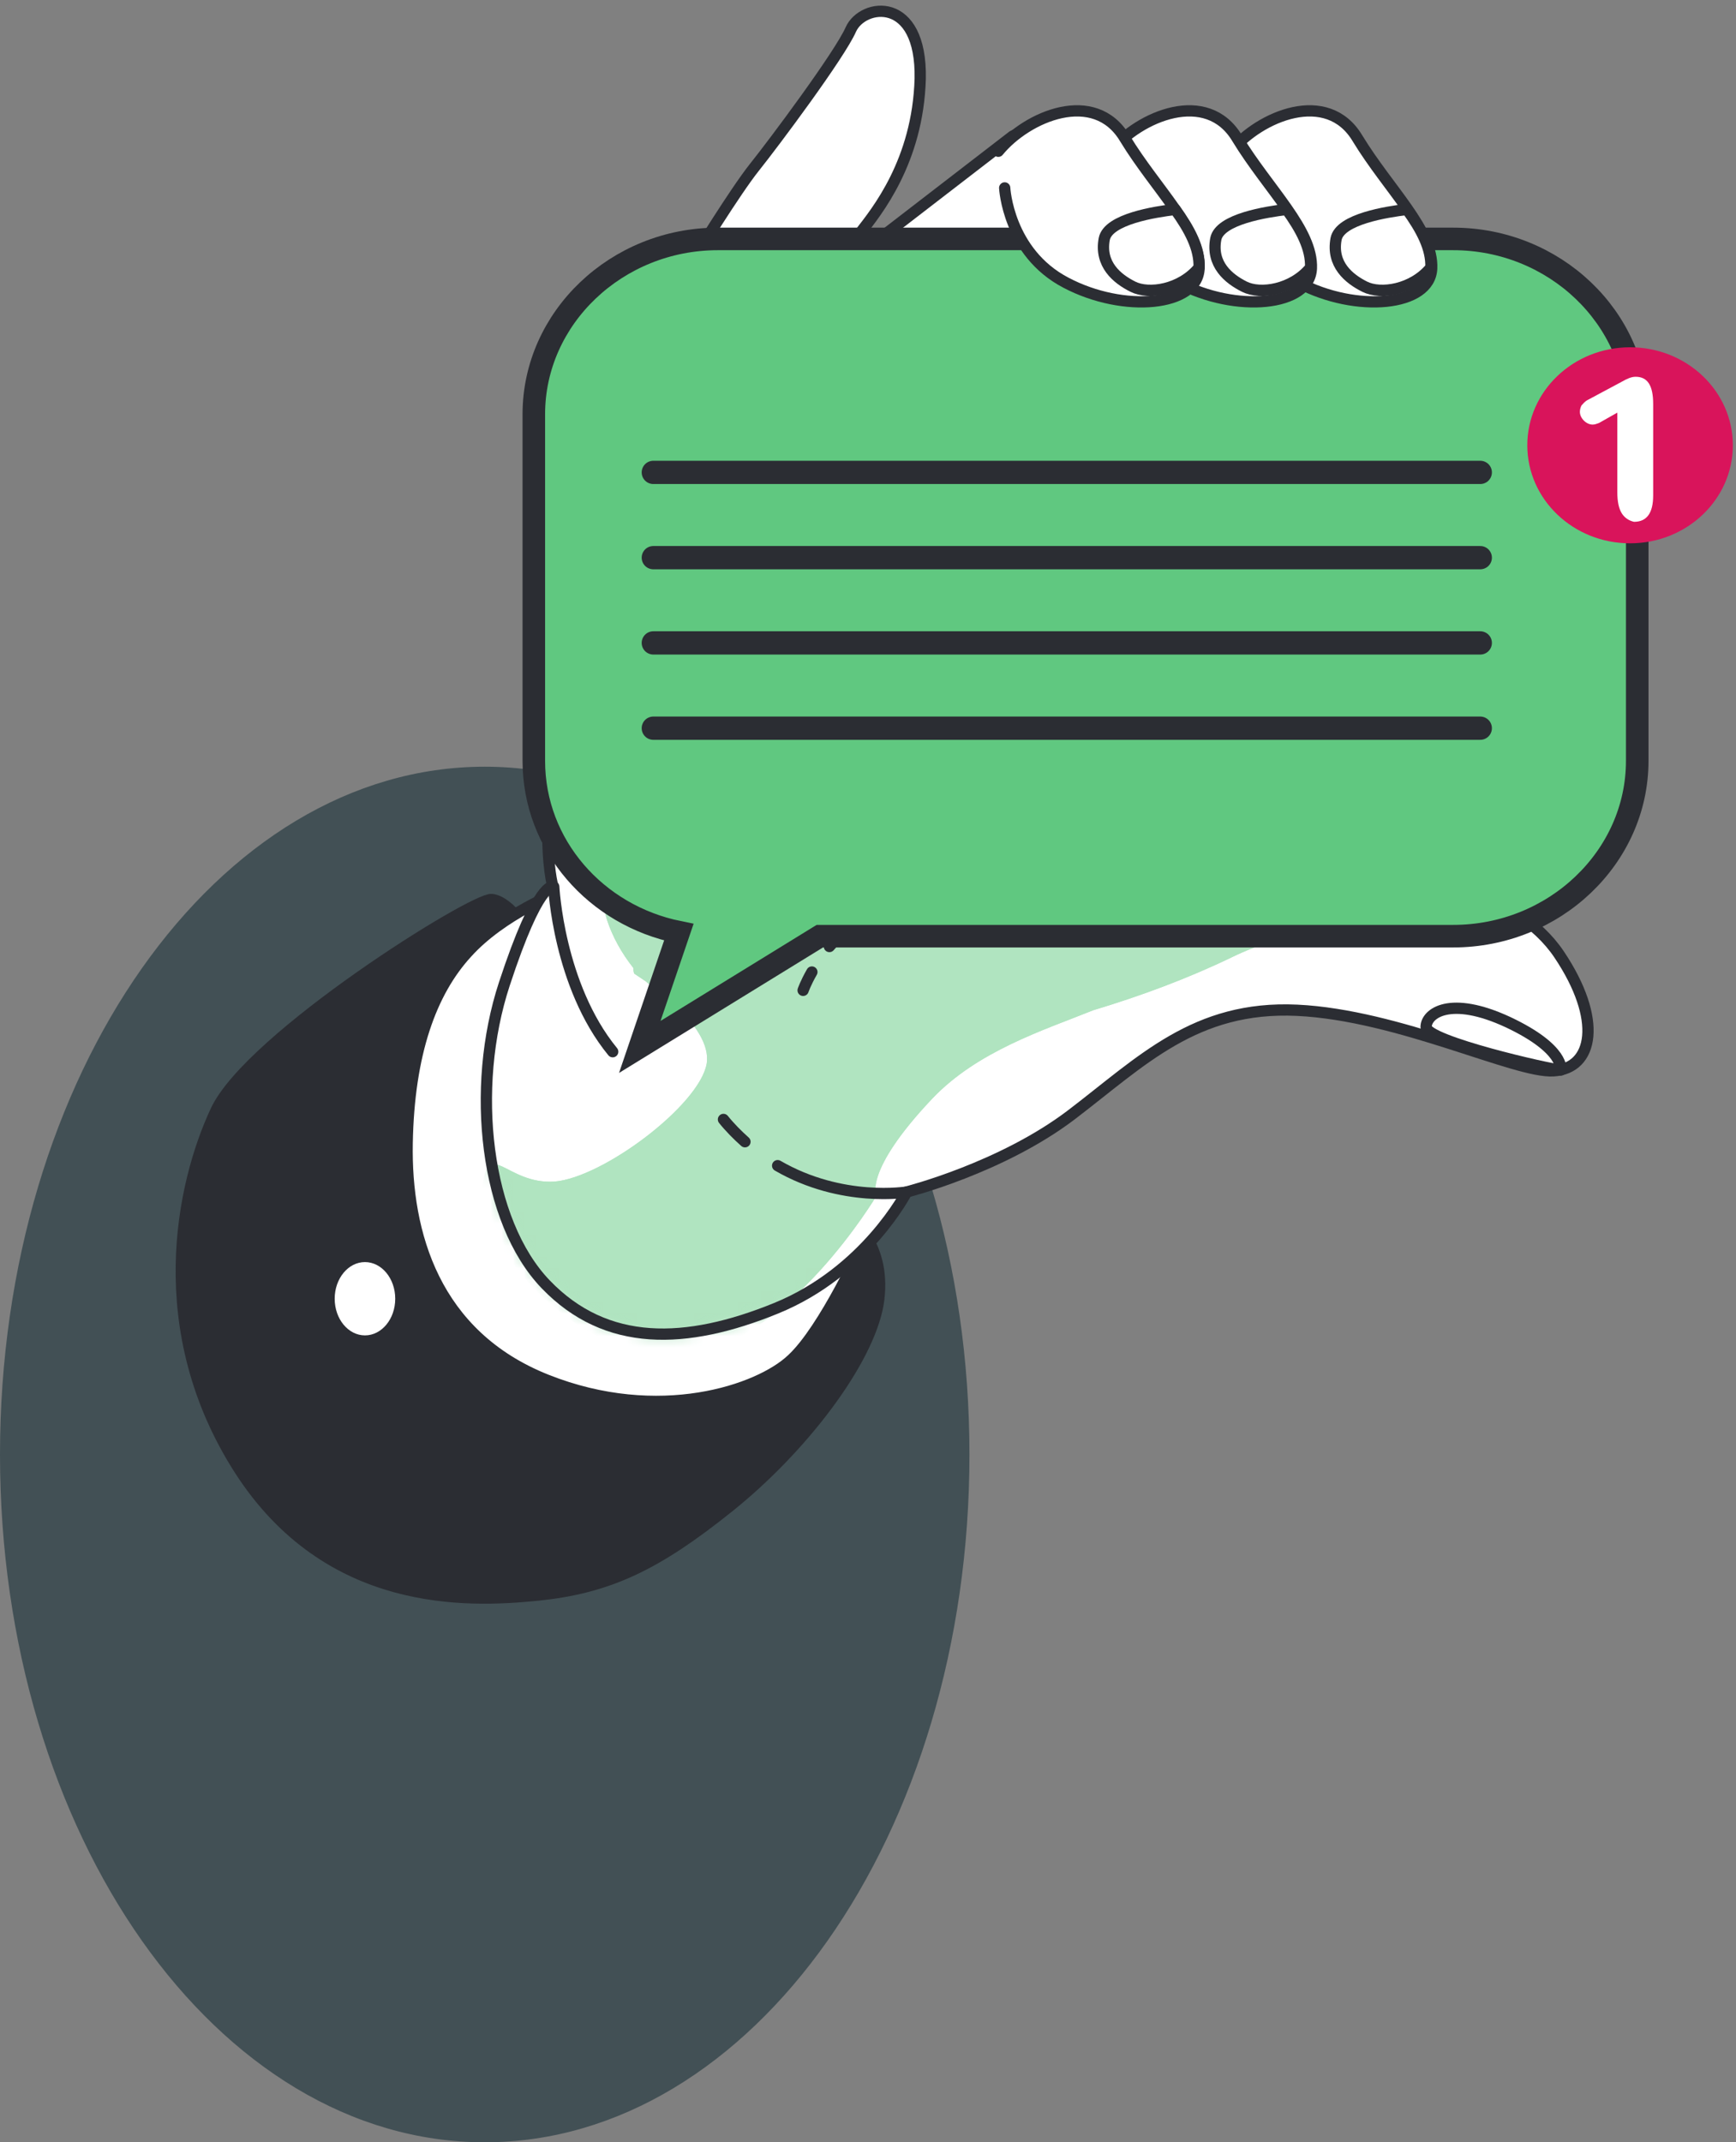 <svg width="154" height="190" viewBox="0 0 154 190" fill="none" xmlns="http://www.w3.org/2000/svg">
<rect x="0" y="0" width="154" height="190" fill="#808080" stroke="none"/>
<path opacity="0.5" d="M43 190C66.748 190 86 162.689 86 129C86 95.311 66.748 68 43 68C19.252 68 0 95.311 0 129C0 162.689 19.252 190 43 190Z" fill="#05212B"/>
<path d="M47.075 82.958C47.075 82.958 45.237 79.919 43.612 79.778C41.986 79.636 22.198 92.004 19.159 98.506C16.12 105.008 13.293 117.941 21.279 130.38C29.123 142.536 41.35 142.112 47.64 141.475C54.001 140.839 58.241 138.79 64.672 133.631C71.104 128.472 76.969 120.839 77.888 115.68C78.736 110.521 75.627 107.623 73.577 106.916C71.598 106.209 59.937 106.351 51.527 97.729C43.117 89.319 47.075 82.958 47.075 82.958Z" fill="#2B2D33" stroke="#2B2D33" stroke-miterlimit="10" stroke-linecap="round" stroke-linejoin="round"/>
<path d="M49.688 79.071C49.688 79.071 44.529 81.05 41.419 84.513C38.239 87.976 36.26 93.418 36.119 101.404C35.977 109.39 38.522 118.436 48.487 122.394C58.452 126.352 67.356 123.313 70.254 120.557C73.152 117.871 76.615 110.168 76.615 110.168C76.615 110.168 60.784 114.408 53.222 105.503C45.66 96.598 49.688 79.071 49.688 79.071Z" fill="white" stroke="#2B2D33" stroke-miterlimit="10" stroke-linecap="round" stroke-linejoin="round"/>
<path d="M138.312 84.654C134.425 78.859 125.167 77.163 117.887 74.76C110.608 72.428 106.297 67.693 108.205 56.031C110.113 44.441 120.22 25.5 120.008 22.038C119.796 18.575 85.165 18.787 81.985 19.917C78.734 20.977 78.098 20.765 75.13 24.652C72.091 28.54 70.607 31.296 70.607 31.296L74.353 23.451H74.635C74.635 23.451 74.918 22.462 76.331 20.624C77.745 18.787 81.42 14.334 81.632 6.984C81.773 -0.437 76.543 0.27 75.483 2.602C74.494 4.864 68.628 12.709 66.932 14.829C65.236 16.949 61.631 22.815 61.631 22.815L57.674 36.526C57.674 36.526 56.825 40.625 51.878 56.102C46.931 71.58 49.051 78.647 49.051 78.647C49.051 78.647 47.779 78.011 44.74 87.269C41.701 96.527 43.044 108.33 48.415 113.913C53.786 119.496 60.854 119.284 68.84 116.033C76.826 112.782 80.43 105.715 80.43 105.715C80.43 105.715 88.841 103.595 95.06 98.859C101.279 94.124 106.014 89.177 115.06 89.601C124.107 90.025 134.425 95.184 137.817 94.972C141.351 94.76 142.199 90.449 138.312 84.654Z" fill="white"/>
<mask id="mask0_389_24528" style="mask-type:luminance" maskUnits="userSpaceOnUse" x="43" y="1" width="98" height="118">
<path d="M138.31 84.654C134.423 78.859 125.165 77.163 117.885 74.76C110.606 72.428 106.295 67.693 108.203 56.031C110.111 44.441 120.218 25.5 120.006 22.038C119.794 18.575 85.164 18.787 81.983 19.917C78.732 20.977 78.096 20.765 75.128 24.652C72.089 28.54 70.605 31.296 70.605 31.296L74.35 23.451H74.633C74.633 23.451 74.916 22.462 76.329 20.624C77.743 18.787 81.418 14.334 81.63 6.984C81.771 -0.437 76.541 0.27 75.481 2.602C74.492 4.864 68.626 12.709 66.93 14.829C65.234 16.949 61.629 22.815 61.629 22.815L57.672 36.526C57.672 36.526 56.824 40.625 51.876 56.102C46.929 71.58 49.05 78.647 49.05 78.647C49.05 78.647 47.777 78.011 44.738 87.269C41.699 96.527 43.042 108.33 48.413 113.913C53.785 119.496 60.852 119.284 68.838 116.033C76.824 112.782 80.428 105.715 80.428 105.715C80.428 105.715 88.839 103.595 95.058 98.859C101.277 94.124 106.012 89.177 115.058 89.601C124.105 90.025 134.423 95.184 137.815 94.972C141.349 94.76 142.197 90.449 138.31 84.654Z" fill="white"/>
</mask>
<g mask="url(#mask0_389_24528)">
<path d="M82.903 64.442C58.945 68.046 51.453 73.7 53.856 81.615C54.351 83.1 55.129 84.513 56.189 85.856C56.189 85.997 56.189 86.138 56.259 86.35C56.259 86.35 56.683 86.633 57.319 87.057C58.167 87.835 59.016 88.612 60.005 89.248C61.56 90.732 62.973 92.64 62.691 94.337C62.054 98.012 53.503 104.443 49.192 104.796C44.881 105.079 43.326 100.768 42.761 105.432C42.125 110.026 51.666 121.404 60.853 120.203C70.041 119.002 77.744 106.068 77.744 106.068C77.744 106.068 76.543 103.948 82.691 97.446C86.719 93.206 92.585 91.368 96.967 89.602C101.208 88.329 105.377 86.775 109.194 84.937C120.148 79.566 133.152 83.17 133.152 83.17C133.152 83.17 106.791 60.908 82.903 64.442Z" fill="#60C880"/>
</g>
<mask id="mask1_389_24528" style="mask-type:luminance" maskUnits="userSpaceOnUse" x="43" y="1" width="98" height="118">
<path d="M138.31 84.654C134.423 78.859 125.165 77.163 117.885 74.76C110.606 72.428 106.295 67.693 108.203 56.031C110.111 44.441 120.218 25.5 120.006 22.038C119.794 18.575 85.164 18.787 81.983 19.917C78.732 20.977 78.096 20.765 75.128 24.652C72.089 28.54 70.605 31.296 70.605 31.296L74.35 23.451H74.633C74.633 23.451 74.916 22.462 76.329 20.624C77.743 18.787 81.418 14.334 81.63 6.984C81.771 -0.437 76.541 0.27 75.481 2.602C74.492 4.864 68.626 12.709 66.93 14.829C65.234 16.949 61.629 22.815 61.629 22.815L57.672 36.526C57.672 36.526 56.824 40.625 51.876 56.102C46.929 71.58 49.05 78.647 49.05 78.647C49.05 78.647 47.777 78.011 44.738 87.269C41.699 96.527 43.042 108.33 48.413 113.913C53.785 119.496 60.852 119.284 68.838 116.033C76.824 112.782 80.428 105.715 80.428 105.715C80.428 105.715 88.839 103.595 95.058 98.859C101.277 94.124 106.012 89.177 115.058 89.601C124.105 90.025 134.423 95.184 137.815 94.972C141.349 94.76 142.197 90.449 138.31 84.654Z" fill="white"/>
</mask>
<g mask="url(#mask1_389_24528)">
<path opacity="0.5" d="M82.903 64.442C58.945 68.046 51.453 73.7 53.856 81.615C54.351 83.1 55.129 84.513 56.189 85.856C56.189 85.997 56.189 86.138 56.259 86.35C56.259 86.35 56.683 86.633 57.319 87.057C58.167 87.835 59.016 88.612 60.005 89.248C61.56 90.732 62.973 92.64 62.691 94.337C62.054 98.012 53.503 104.443 49.192 104.796C44.881 105.079 43.326 100.768 42.761 105.432C42.125 110.026 51.666 121.404 60.853 120.203C70.041 119.002 77.744 106.068 77.744 106.068C77.744 106.068 76.543 103.948 82.691 97.446C86.719 93.206 92.585 91.368 96.967 89.602C101.208 88.329 105.377 86.775 109.194 84.937C120.148 79.566 133.152 83.17 133.152 83.17C133.152 83.17 106.791 60.908 82.903 64.442Z" fill="white"/>
</g>
<path d="M138.312 84.654C134.425 78.859 125.167 77.163 117.887 74.76C110.608 72.428 106.297 67.692 108.205 56.031C110.113 44.441 120.22 25.5 120.008 22.038C119.796 18.575 85.165 18.787 81.985 19.917C78.734 20.977 78.098 20.765 75.13 24.652C72.091 28.54 70.607 31.296 70.607 31.296L74.353 23.451H74.635C74.635 23.451 74.918 22.462 76.331 20.624C77.745 18.787 81.42 14.334 81.632 6.984C81.773 -0.437 76.543 0.27 75.483 2.602C74.494 4.864 68.628 12.709 66.932 14.829C65.236 16.949 61.631 22.815 61.631 22.815L57.674 36.526C57.674 36.526 56.825 40.625 51.878 56.102C46.931 71.58 49.051 78.647 49.051 78.647C49.051 78.647 47.779 78.011 44.74 87.269C41.701 96.527 43.044 108.33 48.415 113.913C53.786 119.496 60.854 119.284 68.84 116.033C76.826 112.782 80.43 105.715 80.43 105.715C80.43 105.715 88.841 103.595 95.06 98.859C101.279 94.124 106.014 89.177 115.06 89.601C124.107 90.025 134.425 95.184 137.817 94.972C141.351 94.76 142.199 90.449 138.312 84.654Z" stroke="#2B2D33" stroke-miterlimit="10" stroke-linecap="round" stroke-linejoin="round"/>
<path d="M138.454 94.902C138.454 94.902 138.878 93.064 133.789 90.661C128.63 88.259 126.51 89.884 126.51 91.085C126.51 92.358 137.676 94.902 138.454 94.902Z" fill="white" stroke="#2B2D33" stroke-miterlimit="10" stroke-linecap="round" stroke-linejoin="round"/>
<path d="M89.832 12.072L76.898 22.038H94.284C94.284 22.038 94.284 9.811 89.832 12.072Z" fill="white" stroke="#2B2D33" stroke-miterlimit="10" stroke-linecap="round" stroke-linejoin="round"/>
<path d="M73.576 83.947C74.99 82.322 77.11 80.555 80.29 79.212" stroke="#2B2D33" stroke-miterlimit="10" stroke-linecap="round" stroke-linejoin="round"/>
<path d="M71.244 87.834C71.244 87.834 71.456 87.198 72.022 86.209" stroke="#2B2D33" stroke-miterlimit="10" stroke-linecap="round" stroke-linejoin="round"/>
<path d="M66.086 101.262C65.45 100.696 64.743 99.989 64.178 99.283" stroke="#2B2D33" stroke-miterlimit="10" stroke-linecap="round" stroke-linejoin="round"/>
<path d="M80.504 105.715C80.504 105.715 74.709 106.704 68.984 103.383" stroke="#2B2D33" stroke-miterlimit="10" stroke-linecap="round" stroke-linejoin="round"/>
<path d="M128.913 21.19H63.681C54.706 21.19 47.355 28.187 47.355 36.738V67.481C47.355 74.972 52.868 81.192 60.218 82.676L56.755 92.853L72.727 83.029H128.913C137.888 83.029 145.238 76.032 145.238 67.481V36.738C145.238 28.187 137.888 21.19 128.913 21.19Z" fill="#60C880" stroke="#2B2D33" stroke-width="2" stroke-miterlimit="10"/>
<path d="M57.955 41.897H131.314" stroke="#2B2D33" stroke-width="2.064" stroke-miterlimit="10" stroke-linecap="round"/>
<path d="M57.955 49.459H131.314" stroke="#2B2D33" stroke-width="2.064" stroke-miterlimit="10" stroke-linecap="round"/>
<path d="M57.955 57.02H131.314" stroke="#2B2D33" stroke-width="2.064" stroke-miterlimit="10" stroke-linecap="round"/>
<path d="M57.955 64.583H131.314" stroke="#2B2D33" stroke-width="2.064" stroke-miterlimit="10" stroke-linecap="round"/>
<path d="M144.603 48.187C149.638 48.187 153.72 44.295 153.72 39.494C153.72 34.693 149.638 30.801 144.603 30.801C139.568 30.801 135.486 34.693 135.486 39.494C135.486 44.295 139.568 48.187 144.603 48.187Z" fill="#D9145B"/>
<path d="M143.896 45.572C143.613 45.148 143.472 44.512 143.472 43.664V36.597L141.846 37.516C141.634 37.586 141.493 37.657 141.281 37.657C140.998 37.657 140.716 37.516 140.504 37.303C140.292 37.092 140.15 36.809 140.15 36.526C140.15 36.314 140.221 36.102 140.292 35.961C140.433 35.819 140.574 35.607 140.857 35.466L143.896 33.84C144.391 33.558 144.744 33.416 145.097 33.416C146.158 33.416 146.652 34.194 146.652 35.819V43.947C146.652 45.502 146.087 46.279 144.956 46.279C144.603 46.208 144.179 45.996 143.896 45.572Z" fill="white"/>
<path d="M109.761 16.667C109.761 16.667 110.043 22.391 115.203 25.077C120.291 27.762 126.864 27.197 127.005 23.805C127.146 20.412 123.189 16.808 120.432 12.285C117.747 7.762 111.74 10.306 109.195 13.416" fill="white"/>
<path d="M109.761 16.667C109.761 16.667 110.043 22.391 115.203 25.077C120.291 27.762 126.864 27.197 127.005 23.805C127.146 20.412 123.189 16.808 120.432 12.285C117.747 7.762 111.74 10.306 109.195 13.416" stroke="#2B2D33" stroke-miterlimit="10" stroke-linecap="round" stroke-linejoin="round"/>
<path d="M118.524 21.19C118.1 23.451 119.655 24.723 121.068 25.43C122.482 26.137 125.309 25.713 126.934 23.734C127.005 22.038 126.086 20.341 124.814 18.575C123.047 18.787 118.878 19.423 118.524 21.19Z" fill="white" stroke="#2B2D33" stroke-miterlimit="10" stroke-linecap="round" stroke-linejoin="round"/>
<path d="M99.089 16.667C99.089 16.667 99.371 22.391 104.531 25.077C109.619 27.762 116.192 27.197 116.333 23.805C116.474 20.412 112.517 16.808 109.761 12.285C107.075 7.762 101.068 10.306 98.523 13.416" fill="white"/>
<path d="M99.089 16.667C99.089 16.667 99.371 22.391 104.531 25.077C109.619 27.762 116.192 27.197 116.333 23.805C116.474 20.412 112.517 16.808 109.761 12.285C107.075 7.762 101.068 10.306 98.523 13.416" stroke="#2B2D33" stroke-miterlimit="10" stroke-linecap="round" stroke-linejoin="round"/>
<path d="M107.852 21.19C107.428 23.451 108.983 24.723 110.396 25.43C111.81 26.137 114.637 25.713 116.262 23.734C116.333 22.038 115.414 20.341 114.142 18.575C112.375 18.787 108.206 19.423 107.852 21.19Z" fill="white" stroke="#2B2D33" stroke-miterlimit="10" stroke-linecap="round" stroke-linejoin="round"/>
<path d="M89.126 16.667C89.126 16.667 89.409 22.391 94.568 25.077C99.656 27.762 106.229 27.197 106.37 23.805C106.512 20.412 102.554 16.808 99.798 12.285C97.112 7.762 91.105 10.306 88.561 13.416" fill="white"/>
<path d="M89.126 16.667C89.126 16.667 89.409 22.391 94.568 25.077C99.656 27.762 106.229 27.197 106.37 23.805C106.512 20.412 102.554 16.808 99.798 12.285C97.112 7.762 91.105 10.306 88.561 13.416" stroke="#2B2D33" stroke-miterlimit="10" stroke-linecap="round" stroke-linejoin="round"/>
<path d="M97.96 21.19C97.536 23.451 99.09 24.723 100.504 25.43C101.917 26.137 104.744 25.713 106.37 23.734C106.44 22.038 105.522 20.341 104.25 18.575C102.483 18.787 98.313 19.423 97.96 21.19Z" fill="white" stroke="#2B2D33" stroke-miterlimit="10" stroke-linecap="round" stroke-linejoin="round"/>
<path d="M49.123 78.647C49.123 78.647 49.547 87.41 54.353 93.276" stroke="#2B2D33" stroke-miterlimit="10" stroke-linecap="round" stroke-linejoin="round"/>
<path d="M32.375 118.436C33.858 118.436 35.061 116.981 35.061 115.185C35.061 113.39 33.858 111.934 32.375 111.934C30.892 111.934 29.69 113.39 29.69 115.185C29.69 116.981 30.892 118.436 32.375 118.436Z" fill="white"/>
<path d="M25.803 122.394C27.286 122.394 28.488 120.939 28.488 119.143C28.488 117.348 27.286 115.892 25.803 115.892C24.32 115.892 23.117 117.348 23.117 119.143C23.117 120.939 24.32 122.394 25.803 122.394Z" stroke="#2B2D33" stroke-miterlimit="10" stroke-linecap="round" stroke-linejoin="round"/>
</svg>
